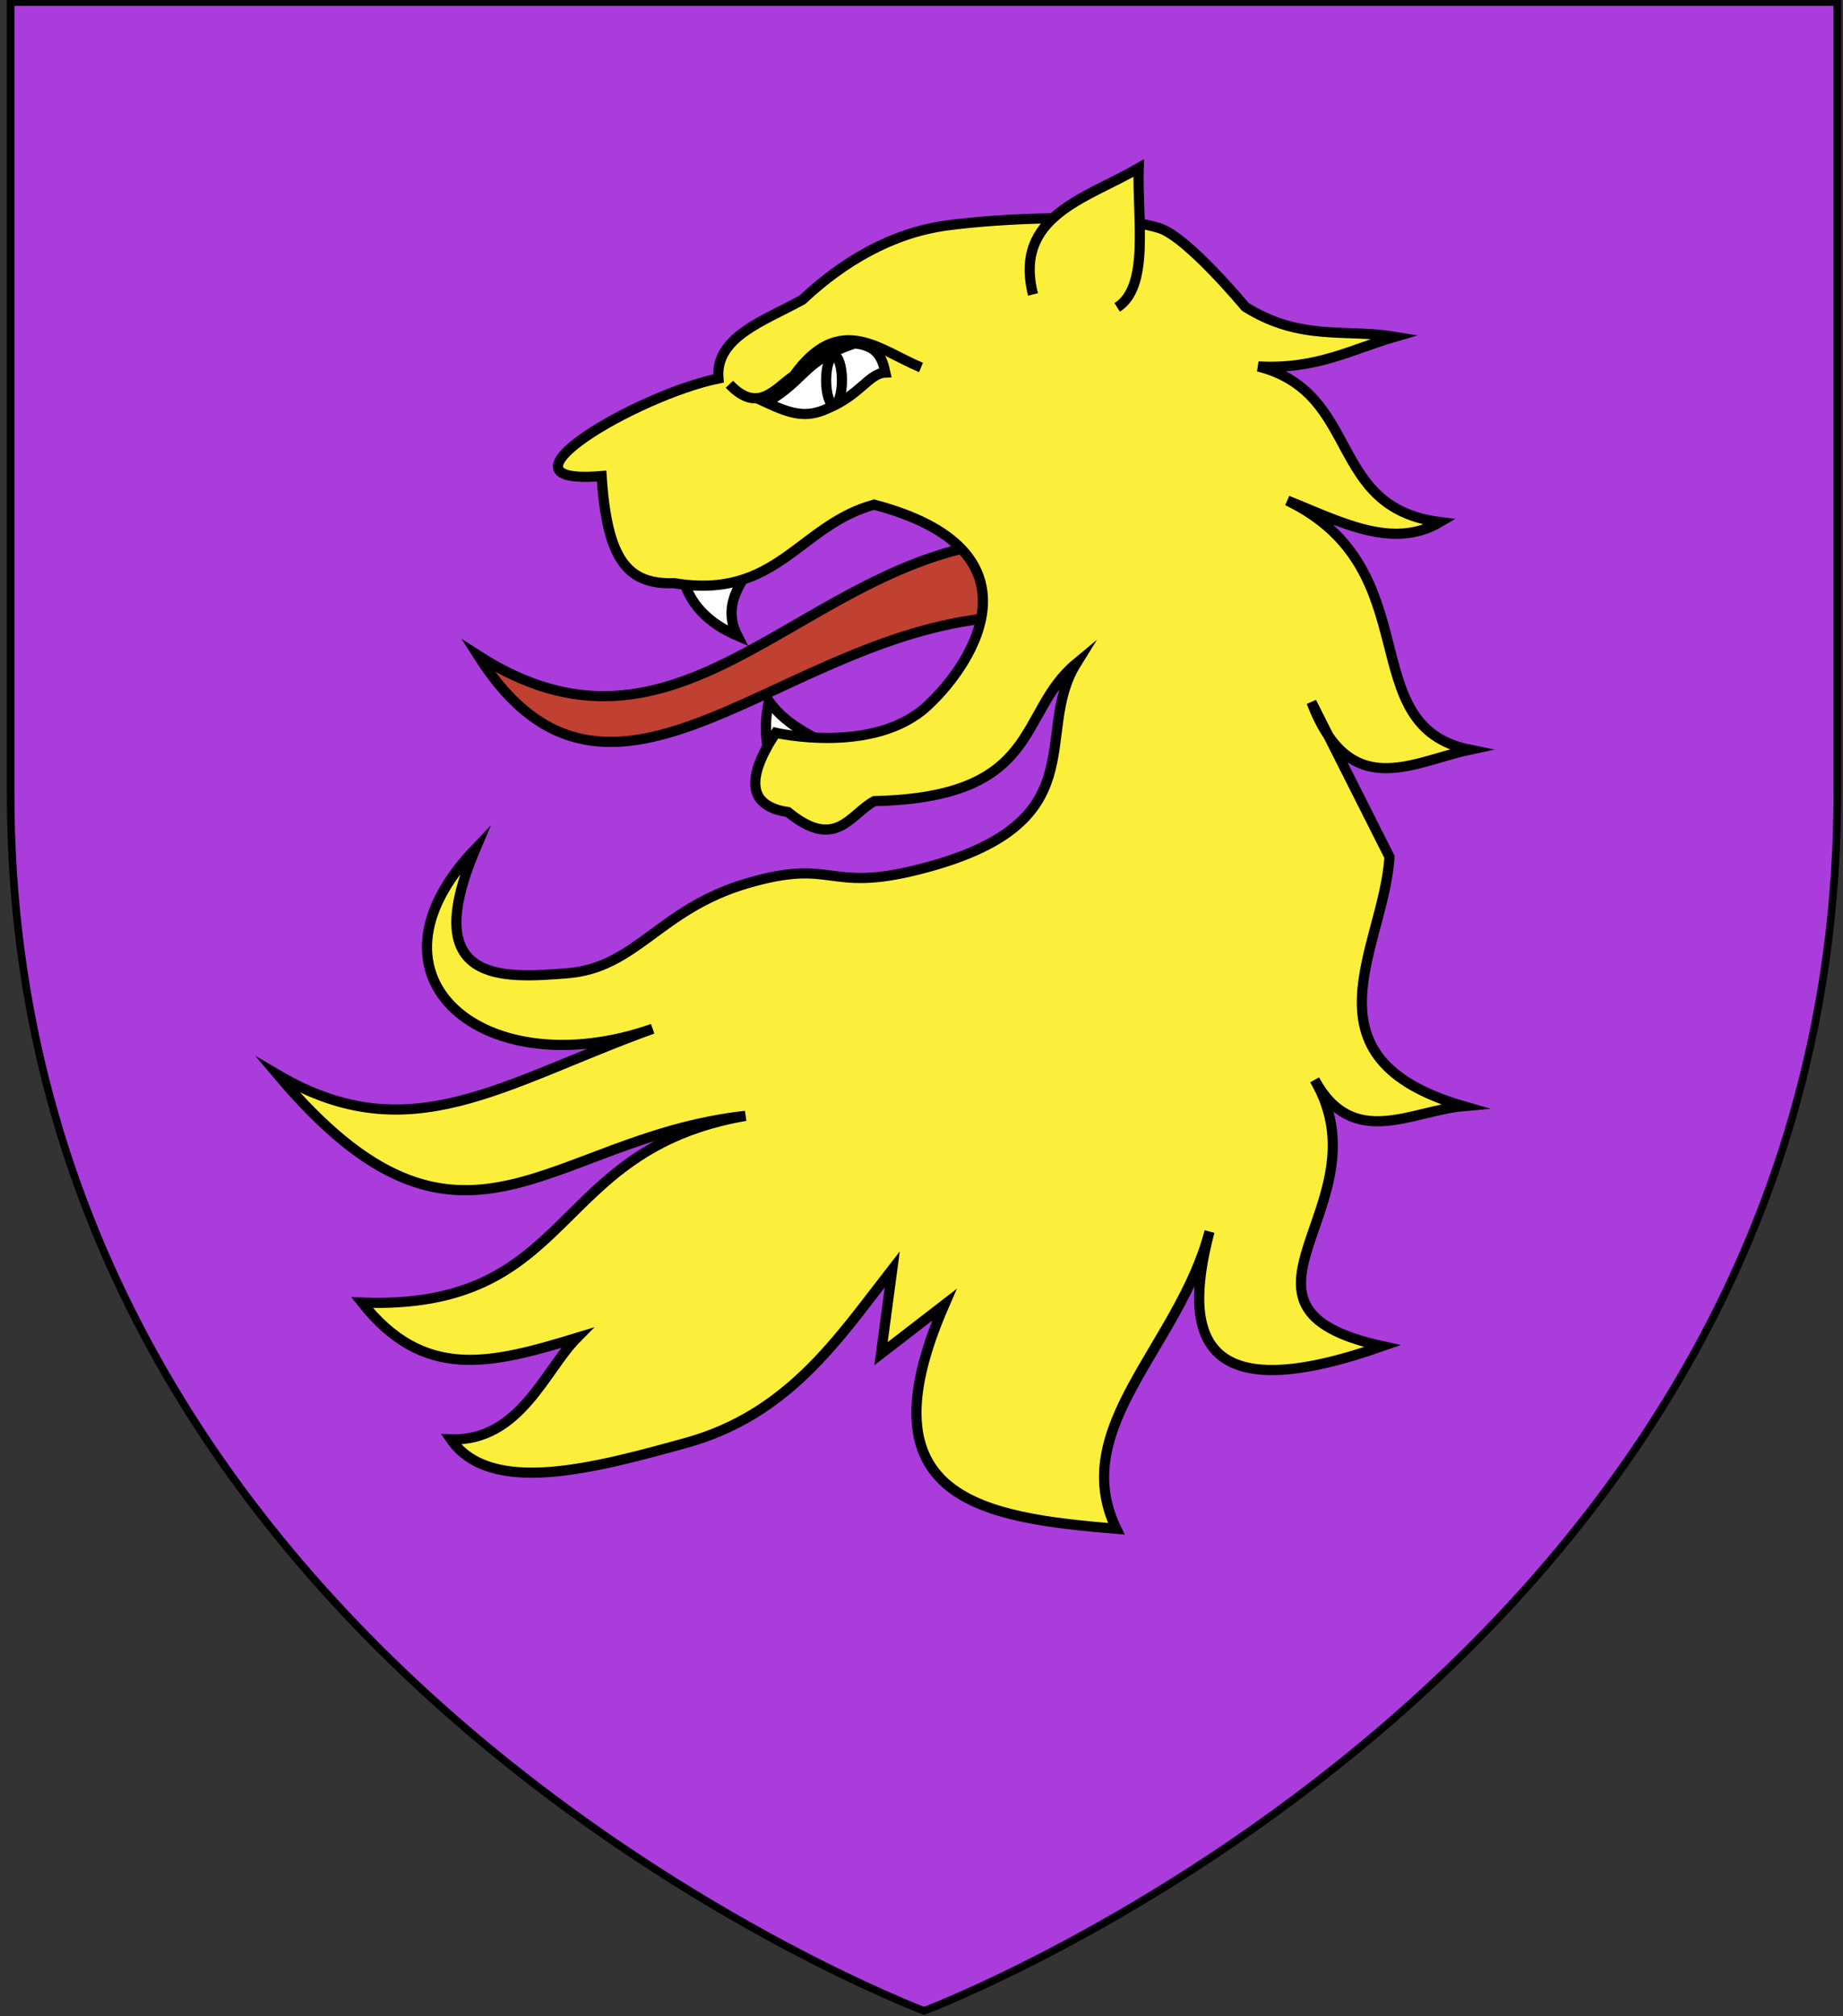 <?xml version="1.0" encoding="utf-8"?>
<!-- Generator: Adobe Illustrator 15.1.0, SVG Export Plug-In . SVG Version: 6.00 Build 0)  -->
<!DOCTYPE svg PUBLIC "-//W3C//DTD SVG 1.1//EN" "http://www.w3.org/Graphics/SVG/1.1/DTD/svg11.dtd">
<svg version="1.1" id="Layer_1" xmlns="http://www.w3.org/2000/svg" xmlns:xlink="http://www.w3.org/1999/xlink" x="0px" y="0px"
	 width="181.417px" height="198.425px" viewBox="-0.208 0.788 181.417 198.425"
	 enable-background="new -0.208 0.788 181.417 198.425" xml:space="preserve">
<rect x="-0.208" y="0.788" width="181.417" height="198.425" fill="#333333" stroke="none"/>
<path id="Fond_de_l_x27_écu" fill="#AA3CDC" stroke="#010101" stroke-width="0.75" d="M90.755,198.682
	c0,0-89.919-33.832-89.919-119.811c0-85.982,0-77.879,0-77.879h179.812v77.879C180.653,164.85,90.755,198.682,90.755,198.682z"/>
<g>
	<path id="path2476_1_" fill="#FFFFFF" stroke="#000000" stroke-miterlimit="10" d="M75.516,76.688
		c-0.023-2.292-0.688-3.801-0.043-6.902c1.964,2.75,4.917,3.629,7.46,5.29"/>
	<path id="path3447_1_" fill="#C04032" stroke="#000000" stroke-miterlimit="10" d="M96.632,54.339
		c-18.795,3.21-30.462,23.386-49.786,10.956C59.95,85.956,76.748,62.64,98.7,61.493L96.632,54.339z"/>
	<path id="path2474_1_" fill="#FFFFFF" stroke="#000000" stroke-miterlimit="10" d="M66.963,57.425
		c0.628,2.765,2.525,4.679,5.414,5.927c-1.733-3.375,0.859-5.74,2.307-8.373"/>
	<path id="path2462_1_" fill="#FCEF3C" stroke="#000000" stroke-miterlimit="10" d="M87.624,125.701l-1.108,8.305l6.235-4.812
		c-8.403,19.289,3.945,20.938,16.927,22.049c-4.835-9.977,6.247-18.02,9.174-29.258c-2.938,11.084-0.169,17.312,17.011,11.279
		c-17.718-3.879,0.571-13.889-6.664-26.199c3.75,6.9,9.512,3.037,14.637,2.58c-16.379-4.758-7.803-15.628-7.271-24.53l-7.678-15.228
		c3.776,9.876,9.914,5.883,15.577,4.679c-11.602-2.34-3.859-17.718-17.947-24.515c5.125,2.036,10.322,4.885,15.02,2.113
		c-11.146-1.392-7.699-12.712-17.889-15.313c5.749,0.316,9.211-1.693,13.439-2.922c-4.867-0.806-9.283,0.461-14.713-2.942
		c0,0-5.731-6.918-8.482-7.757c-4.977-1.517-15.74-0.955-20.926-0.251c-5.356,0.728-10.135,3.509-14.187,7.308
		c-3.772,2.083-8.607,3.649-8.267,7.748c-8.044,1.638-23.244,10.597-11.5,9.603c0.544,8.394,2.632,10.688,7.145,10.542
		c10.125,1.671,12.254-5.688,19.673-7.729c16.695,4.387,10.11,15.271,5.271,19.781c-5.259,4.903-14.951,2.672-14.951,2.672
		c-3.038,4.631-2.635,7.229,1.21,7.802c4.723,3.853,6.09,0.22,8.501-1.081c16.568-0.36,14.028-8.695,19.87-13.535
		c-4.338,6.983,2.273,15.784-15.497,20.262c-9.175,2.318-8.263-1.179-16.931,1.376c-8.667,2.555-10.844,8.321-17.734,8.847
		c-6.159,0.469-14.673,1.171-8.972-12.258c-12.237,12.784,1.033,23.452,17.438,17.716c-14.742,5.314-23.886,12.174-36.869,4.553
		c18.159,21.531,26.432,6.16,46.012,4.016c-19.403,3.344-16.625,19.145-37.746,18.379c6.087,7.705,12.597,6.076,21.138,3.473
		c-3.13,3.154-5.612,10.193-12.39,9.986c3.913,5.635,14.229,2.805,23.129,0.35C77.437,139.992,82.334,132.494,87.624,125.701z"/>
	<path id="path2472_1_" fill="#FCEF3C" stroke="#000000" stroke-miterlimit="10" d="M101.477,29.765
		c-1.948-7.737,5.218-9.431,10.401-12.436c-0.141,5.144,1.086,11.674-2.114,13.707"/>
	<path id="path3449_1_" fill="none" stroke="#000000" stroke-miterlimit="10" d="M71.59,38.603c2.814,2.945,4.447,0.461,6.34-0.835
		c4.5-6.293,8.453-2.499,12.521-0.819"/>
	<path id="path3451_1_" fill="#FFFFFF" stroke="#000000" stroke-miterlimit="10" d="M75.232,40.41
		c2.481,1.149,3.935,1.523,5.966,0.605c3.318-1.383,4.132-3.5,5.747-3.557c-0.297-1.367-0.731-2.652-3.025-2.874
		C78.813,36.293,79.248,38.049,75.232,40.41z"/>
	<ellipse fill="none" stroke="#000000" cx="81.891" cy="38.211" rx="0.778" ry="2.431"/>
</g>
</svg>
